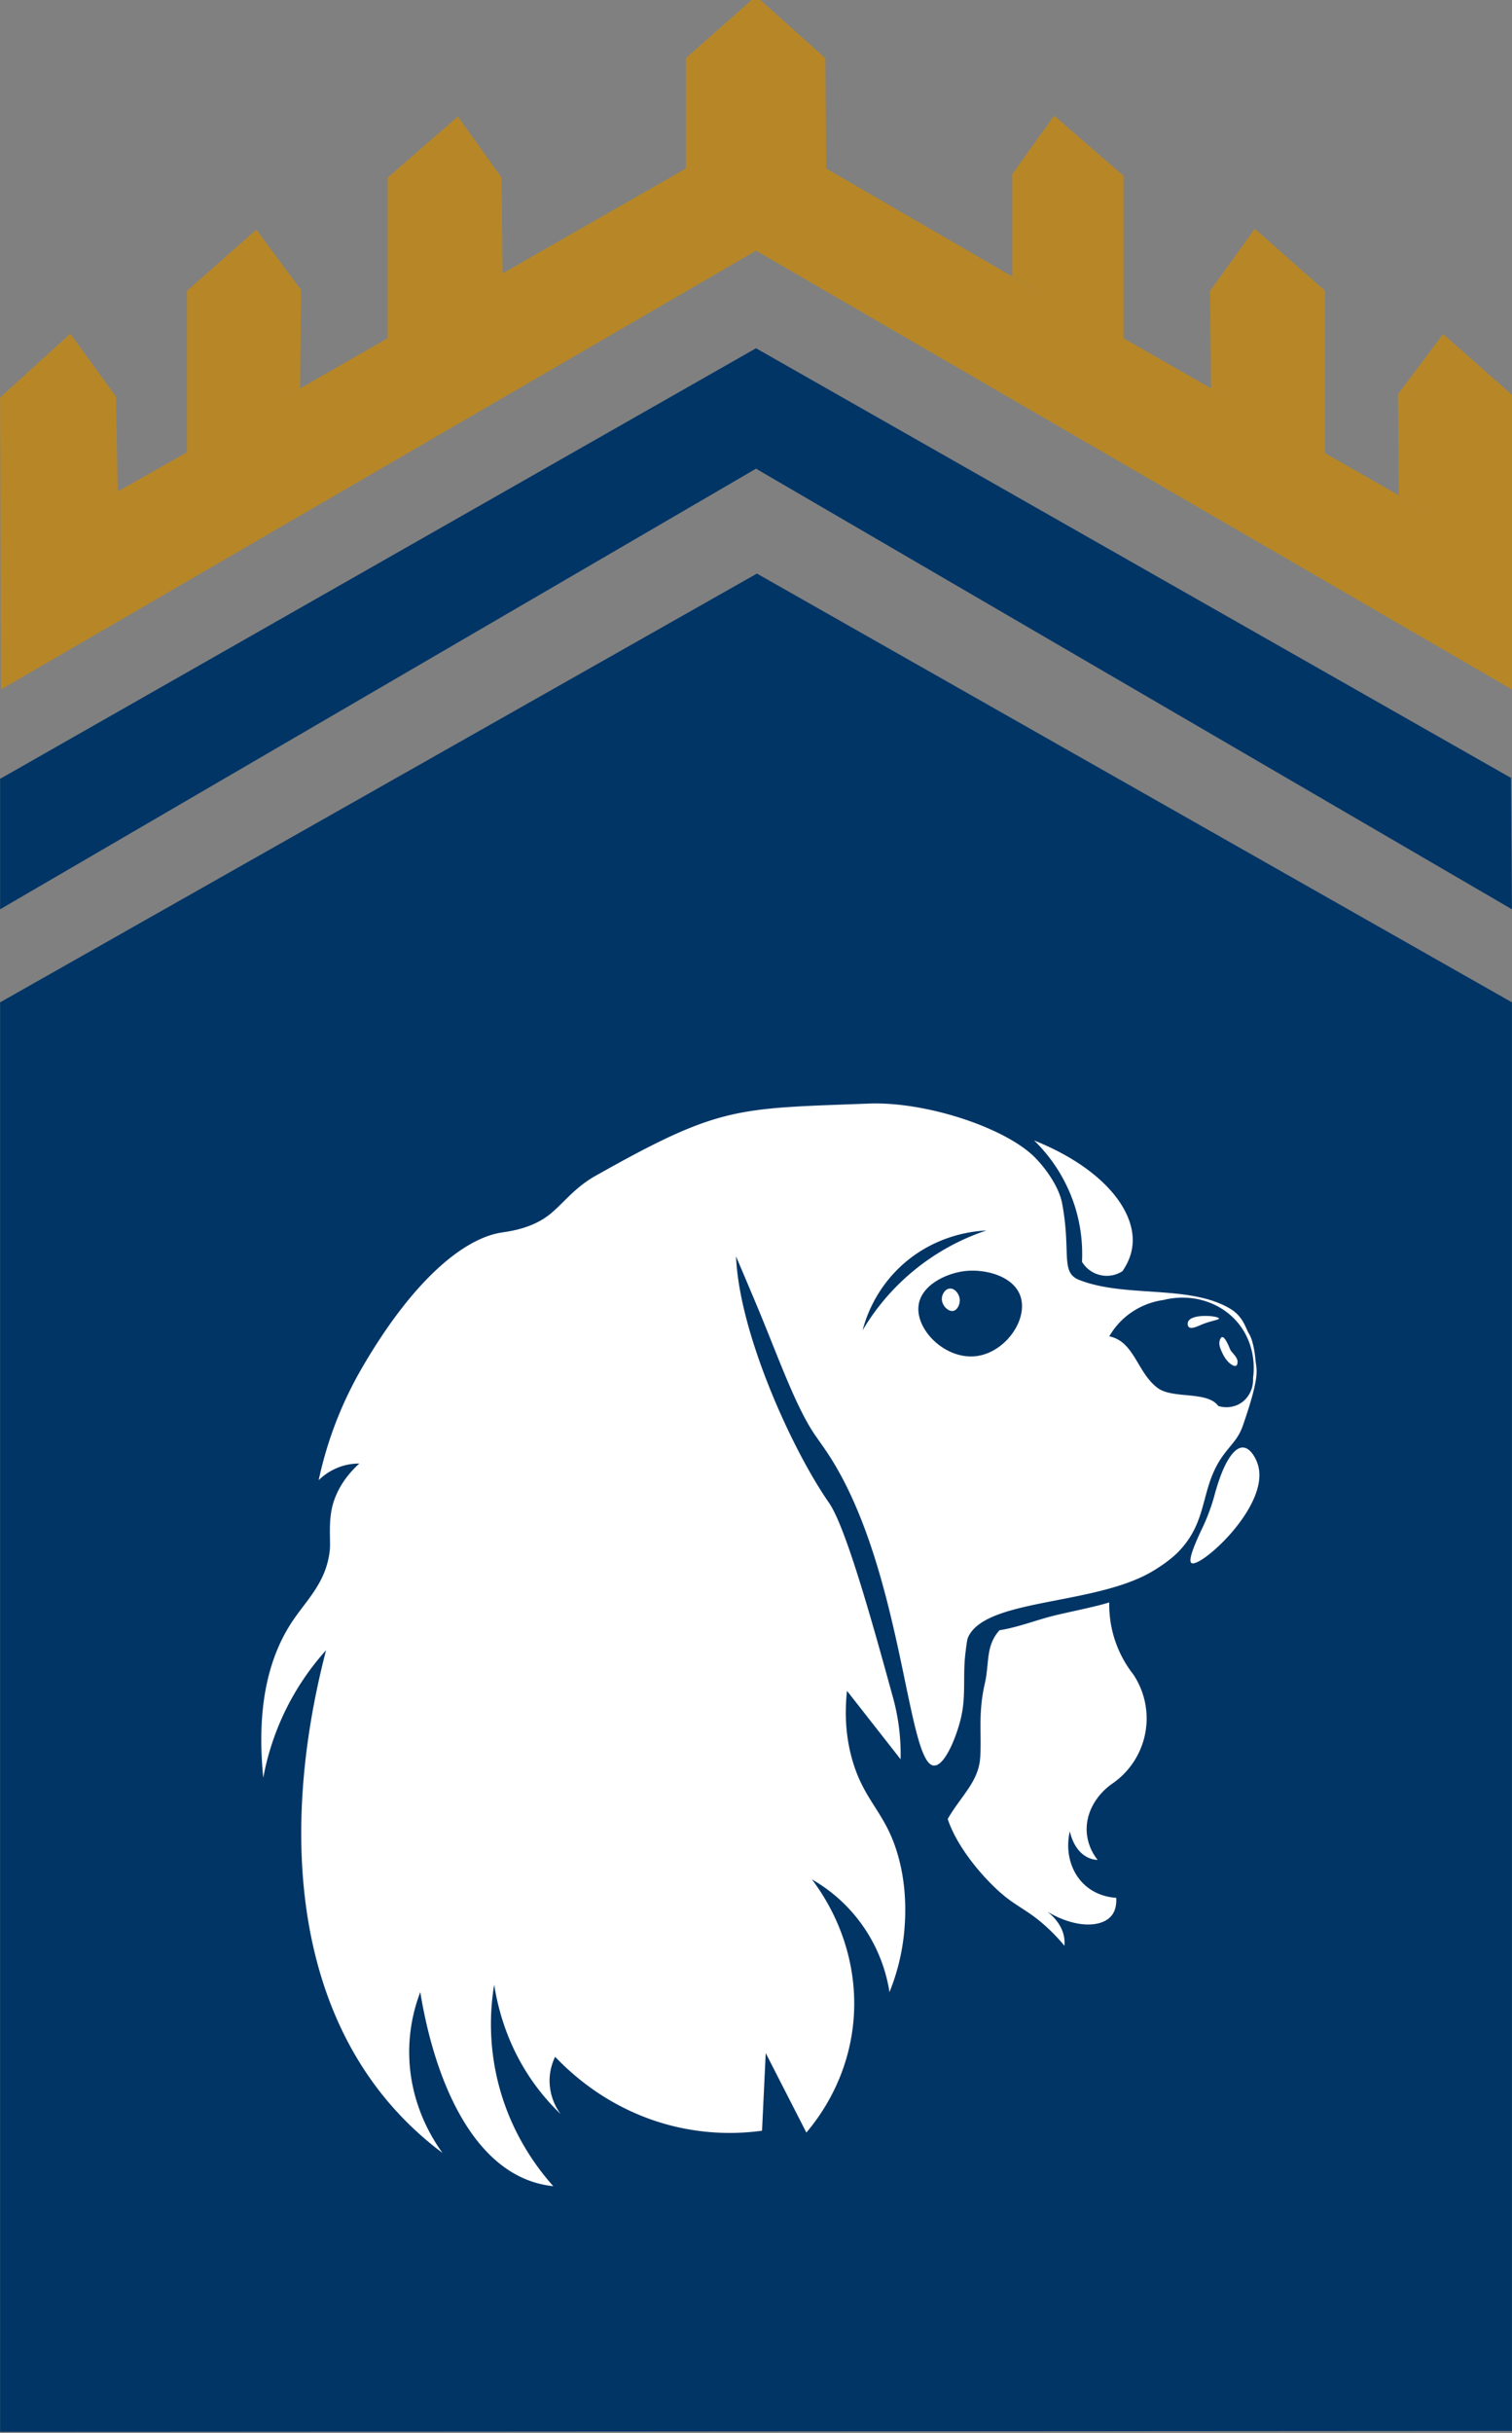 <svg xmlns="http://www.w3.org/2000/svg" width="1956" height="3146" viewBox="0 0 1956 3146">
  <rect x="0" y="0" width="1956" height="3146" fill="#808080" stroke="none"/>
  <defs>
    <style>
      .cls-1 {
        fill: #003566;
      }

      .cls-1, .cls-2, .cls-3 {
        fill-rule: evenodd;
      }

      .cls-2 {
        fill: #b78727;
      }

      .cls-3 {
        fill: #fff;
      }
    </style>
  </defs>
  <path id="badge" class="cls-1" d="M979.2,741.69L0.131,1296.1V3144.55l1955.789-1.18V1296.1Z"/>
  <path id="battlement" class="cls-2" d="M0.131,514.026L1.311,891.5,978.024,324.11l977.9,567.39V510.488l-89.65-79.034-1.18,240.64L1714.1,585.982V376.013L1623.27,295.8l1.18,239.46L1453.4,437.352V227.382l-89.65-77.854v239.46l-294.9-171.043-1.18-142.732L978.024-5l-90.83,80.213V217.945l-294.9,168.684V150.708l-90.83,79.033V437.352L332.78,534.08l-1.18-237.1-89.65,79.034V584.8L89.781,670.914l1.18-239.46Zm90.83-82.572,58.98,81.393L152.3,635.526,89.781,670.914M331.6,296.979l57.8,77.854-1.18,127.4L332.78,534.08M592.293,150.708l56.621,79.033,1.18,123.859-57.8,33.029m771.457-237.1-54.26,75.6V357.139l54.26,31.849M1623.27,295.8l-57.8,80.267,1.18,126.164,57.8,33.029m241.82-102.625-57.8,77.193,1.18,130.417,55.44,31.85"/>
  <path id="up-arrow" class="cls-1" d="M0.131,1175.78L978.024,606.036l977.9,569.744-1.18-169.86L978.024,450.328,0.131,1007.1v168.68Z"/>
  <path id="mouth" class="cls-3" d="M1541.29,2021.06c-4.76-3.38,4.6-25.47,15.72-48.65a257.81,257.81,0,0,0,13.54-36.83c1.73-6.5,7-25.87,14.19-40.51,5.96-12.15,14.36-23.85,23.49-23.32,9.24,0.53,16.33,13.36,19.04,22.19C1643.6,1947.21,1552.03,2028.71,1541.29,2021.06Z"/>
  <path id="head" class="cls-3" d="M412.264,1913.98a75.49,75.49,0,0,1,33.456-19.11,72.793,72.793,0,0,1,19.118-2.39c-15.532,14.09-27.269,30.71-33.456,50.18-7.353,23.14-3.347,49.29-4.78,62.13-4.581,41.08-28.978,62.9-47.795,90.81-34.319,50.91-46.667,118.57-38.235,203.13a338.113,338.113,0,0,1,81.251-164.89c-55.1,211.64-46.73,437.49,83.641,587.88a425.94,425.94,0,0,0,66.913,62.13c-27.295-37.99-42.7-82.68-43.016-129.05a217.559,217.559,0,0,1,14.339-78.86c17.6,108.29,63.085,220.41,148.164,246.15a128.263,128.263,0,0,0,23.9,4.78c-37.093-41.58-62.748-91.58-74.082-145.78a312.775,312.775,0,0,1-2.389-114.71c7.46,47.28,25.036,91.21,52.574,129.05a284.883,284.883,0,0,0,33.456,38.24,72.965,72.965,0,0,1-14.338-45.41,71.05,71.05,0,0,1,7.169-28.68c43.077,45.18,97.39,77.04,157.723,90.81a307.421,307.421,0,0,0,109.929,4.78q2.389-50.175,4.779-100.37l52.578,102.76c32.3-38.27,53.24-84.43,59.74-133.82,9.09-69.09-10.84-138.16-52.57-193.57a204.247,204.247,0,0,1,100.36,145.77,277.659,277.659,0,0,0,19.12-78.86c3.79-41.45-1.02-78.53-11.95-109.93-14.95-42.99-38.11-59.59-52.57-102.76-10.49-31.31-13.26-64.15-9.56-97.98q34.65,44.22,69.3,88.42a274.021,274.021,0,0,0-9.56-78.86c-27.62-100.86-61.61-222.02-83.11-252.85-46.85-67.19-116.04-217.84-120.177-318.47q13.27,31.14,26.287,62.13c27.24,64.88,50.7,132.69,76.47,169.67,2.53,3.64,6.61,9.46,10,14.26C1167.72,2016.45,1172.36,2280.63,1208,2283c14.17,0.94,29.34-37.36,35-61,7.08-29.58,2.24-54.71,6-85,0.92-7.46,2.08-16.78,3-19,21.34-51.48,162.98-41.58,238.36-85.9,14.09-8.28,26.33-17.64,33.64-25.1,40.65-41.48,27.56-83.51,59-126,10.76-14.54,19.1-20.88,25-38,23.13-67.13,17.3-70.76,16-86-0.48-5.61-2.83-23.75-8-32-4.81-7.67-7.4-22.64-25-33-53.04-31.22-135.37-13.48-195-37-24.73-9.76-10.05-35.83-22-99-4.81-25.42-27.62-52.77-39-63-41.6-37.38-140.15-68.7-211-66-171.683,6.55-192.623,2.61-353.8,93.54-28.867,16.28-43.535,38.38-61.61,51.71-22.252,16.41-48.633,19.78-59.743,21.51-49.318,7.67-115.354,62.07-181.621,176.84A494.338,494.338,0,0,0,412.264,1913.98Zm703.656-193.84a173.721,173.721,0,0,1,47.79-81.25c30.42-29.02,70.32-45.58,112.32-47.8A294.2,294.2,0,0,0,1115.92,1720.14Zm72.7-34.04c4.71-25.6,37.15-40.42,61.59-42.71,24.8-2.32,60.19,6.51,69.53,31.78,11.27,30.46-19.12,74.29-57.61,78.48C1221.98,1758.01,1182.74,1718.16,1188.62,1686.1Zm39.74-19.87c-5.99.68-9.73,7.49-9.94,12.92-0.33,8.69,8.23,17.37,14.9,15.89,5.71-1.26,9.46-9.82,7.95-16.89C1240.03,1672.35,1234.81,1665.51,1228.36,1666.23ZM1538,1716c-1.72-1.56-1.96-4.73-1-7,4.6-10.81,39.59-7.64,40-4,0.19,1.66-11.54,3.09-23,8C1548.27,1715.46,1541.15,1718.86,1538,1716Zm47,16c-1.13-1.61-2.55-3.21-4-3-1.23.17-2.22,1.61-3,4-1.5,4.62-.13,9.78,4,18,1.18,2.35,5.17,10.1,12,14,2.34,1.34,3.89,1.58,5,1,1.6-.84,1.97-3.31,2-5,0.09-6.01-7.22-11.72-9-15C1590.53,1743.29,1588.34,1736.76,1585,1732Zm-150-4a95.509,95.509,0,0,1,22-26,97.149,97.149,0,0,1,48-21c36.55-9.09,73.74,2.56,96,29,16.87,20.05,23.41,46.4,20,72,0.71,13.7-5.87,26.45-17,33a35.016,35.016,0,0,1-28,3c-14.24-19.65-58.39-8.83-78-23C1471.22,1775.64,1467.58,1734.43,1435,1728Z"/>
  <path id="top-right-ear" class="cls-3" d="M1337.77,1474.68a206.317,206.317,0,0,1,53.4,87.39,204.234,204.234,0,0,1,8.54,69.51,37.387,37.387,0,0,0,52.36,12.15c7.29-10.63,11.72-21.73,12.94-33.35C1469.83,1564.68,1425.29,1509.65,1337.77,1474.68Z"/>
  <path id="right-ear" class="cls-3" d="M1293,2108c-18.39,20.67-12.81,42.26-19,69-8.95,38.65-3.92,66.46-6,96-2.17,30.9-24.14,48.43-42,79,12.37,38.04,49.2,80.44,75,101,13.72,10.93,28.97,18.6,44,31a237.166,237.166,0,0,1,32,32,41.926,41.926,0,0,0,0-8c-1.36-14.18-9.92-26.59-22-36,37.24,21.98,70.57,20.32,83,5,4.53-5.58,6.53-13.31,6-23-14.86-.93-28.96-6.24-40-16-18.6-16.43-26.14-43.34-20-70,3.37,15.4,12,29.8,26,35a32.752,32.752,0,0,0,10,2,64.76,64.76,0,0,1-14-34c-2.34-24.97,11.05-48.88,32-64a102.307,102.307,0,0,0,28-142,146.031,146.031,0,0,1-31-93c-17.61,5.64-53.05,12.58-71,17C1340.82,2094.71,1316.61,2104.36,1293,2108Z"/>
</svg>
